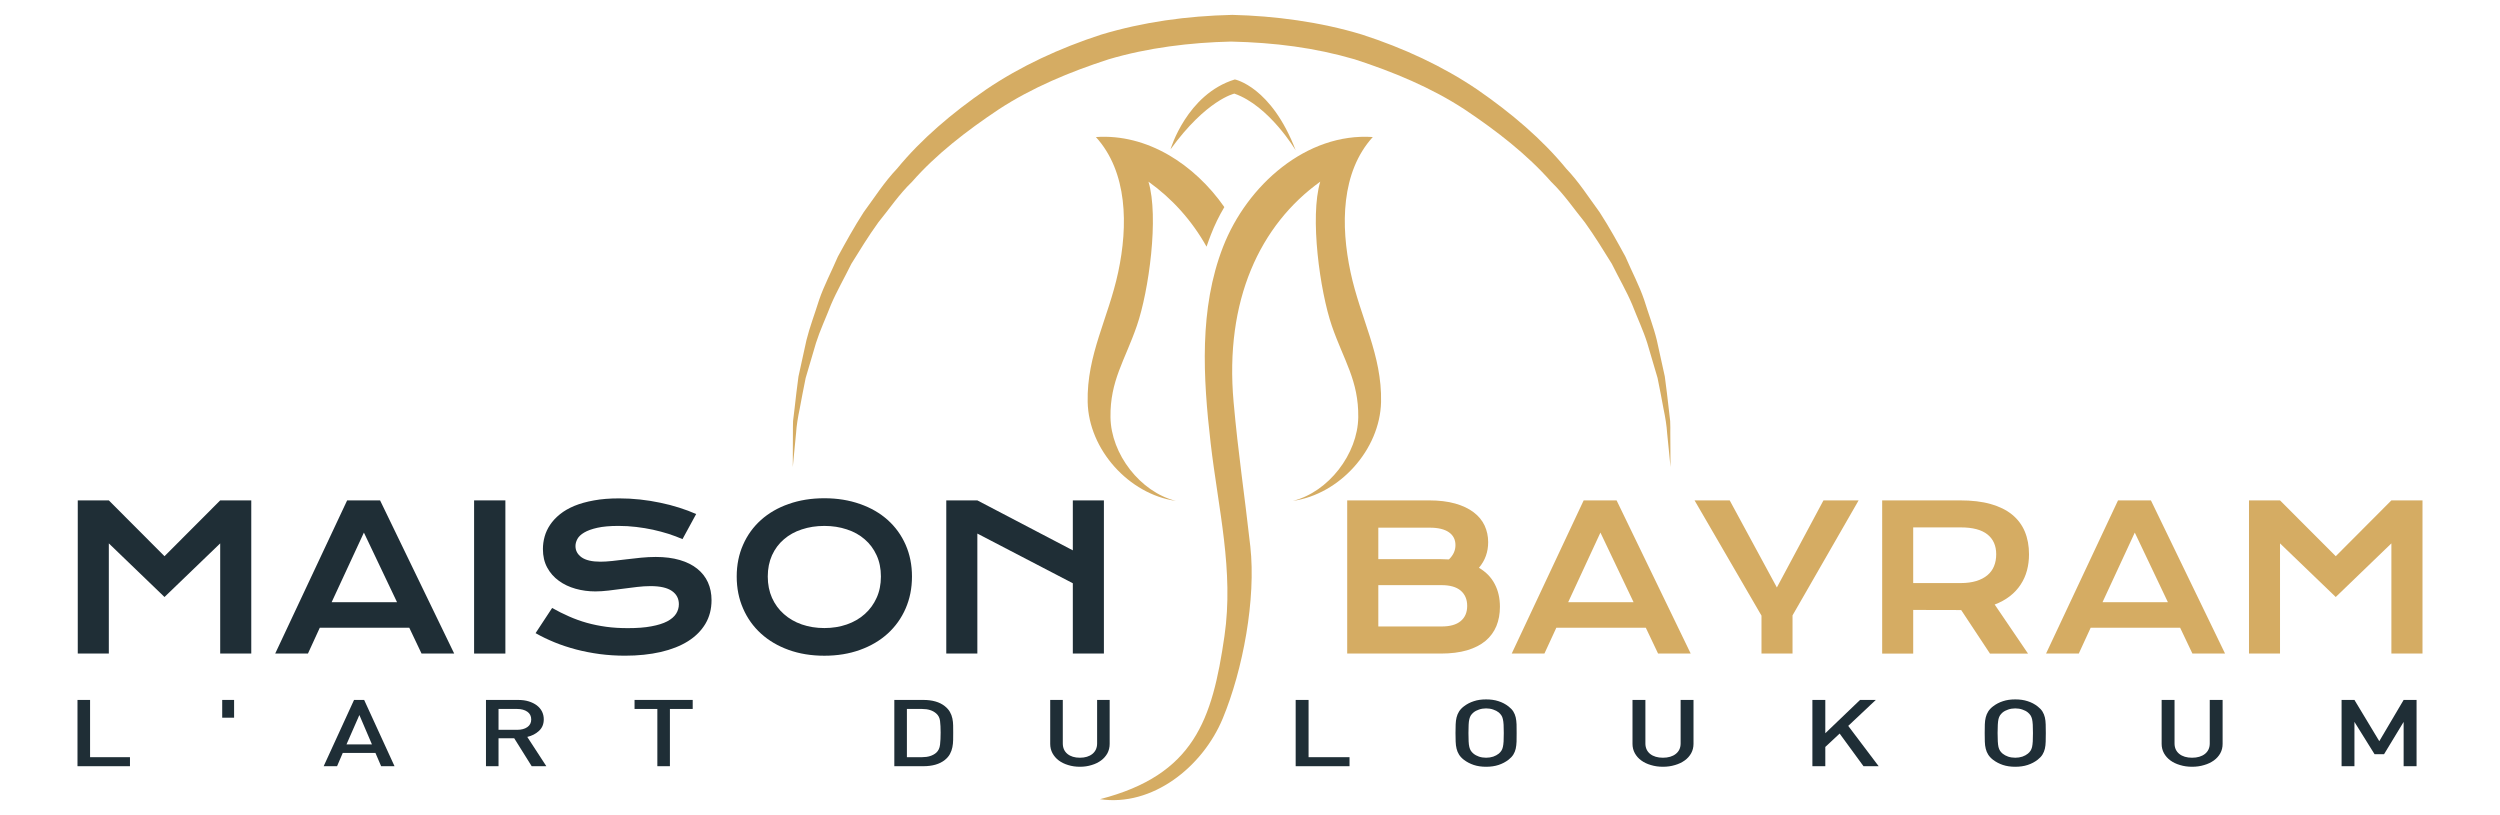 <?xml version="1.0" encoding="utf-8"?>
<!-- Generator: Adobe Illustrator 16.0.0, SVG Export Plug-In . SVG Version: 6.00 Build 0)  -->
<!DOCTYPE svg PUBLIC "-//W3C//DTD SVG 1.1//EN" "http://www.w3.org/Graphics/SVG/1.1/DTD/svg11.dtd">
<svg version="1.1" id="Calque_1" xmlns="http://www.w3.org/2000/svg" xmlns:xlink="http://www.w3.org/1999/xlink" x="0px" y="0px"
	 width="334.352px" height="109px" viewBox="0 0 334.352 109" enable-background="new 0 0 334.352 109" xml:space="preserve">
<g>
	<g>
		<g>
			<g id="XMLID_21_">
				<g id="XMLID_23_">
					<path id="XMLID_25_" fill="#D5AC63" d="M180.62,36.385c-1.326-6.205-1.279-13.366,2.977-18.058
						c-8.845-0.6-16.811,6.426-20.025,14.688c-3.217,8.266-2.673,17.472-1.655,26.281c1.024,8.804,3.115,17.019,1.842,25.789
						c-1.626,11.181-4.043,18.549-16.649,21.799c6.981,1.034,13.712-4.272,16.42-10.792c2.705-6.513,4.464-15.985,3.69-23.001
						c-0.818-7.321-1.606-12.289-2.237-19.319c-1.224-13.619,3.544-23.702,11.59-29.477c-1.425,4.699-0.043,14.634,1.545,19.274
						c1.603,4.644,3.6,7.331,3.538,12.234c-0.069,4.911-3.981,9.999-8.747,11.188c6.281-0.893,11.652-6.874,11.796-13.22
						C184.843,47.433,181.94,42.591,180.62,36.385z"/>
					<path id="XMLID_24_" fill="#D5AC63" d="M157.26,66.991c-4.767-1.189-8.68-6.277-8.742-11.188
						c-0.068-4.903,1.929-7.59,3.527-12.234c1.605-4.64,2.971-14.575,1.55-19.274c3.151,2.25,5.791,5.167,7.77,8.694
						c0.183-0.531,0.368-1.06,0.577-1.59c0.496-1.282,1.098-2.523,1.803-3.704c-3.997-5.723-10.324-9.836-17.176-9.367
						c4.257,4.692,4.303,11.853,2.982,18.058c-1.322,6.206-4.221,11.048-4.085,17.387C145.602,60.117,150.978,66.099,157.26,66.991z
						"/>
				</g>
				<path id="XMLID_22_" fill="#D5AC63" d="M156.546,19.972c0,0,2.167-7.38,8.604-9.347c0,0,4.879,0.951,8.135,9.481
					c0,0-3.523-5.957-8.201-7.586C165.083,12.52,161.357,13.33,156.546,19.972z"/>
			</g>
			<g>
				<path fill="#1F2E36" d="M10.4,66.922h4.155l7.445,7.466l7.449-7.466h4.156v20.486h-4.156V72.672l-7.449,7.172l-7.445-7.172
					v14.736H10.4V66.922z"/>
				<path fill="#1F2E36" d="M46.427,66.922h4.405l9.913,20.486h-4.367l-1.639-3.45H42.768l-1.583,3.45h-4.38L46.427,66.922z
					 M53.098,80.536l-4.429-9.308l-4.314,9.308H53.098z"/>
				<path fill="#1F2E36" d="M63.406,66.922h4.184v20.486h-4.184V66.922z"/>
				<path fill="#1F2E36" d="M73.842,81.31c0.742,0.419,1.497,0.798,2.264,1.133c0.764,0.337,1.556,0.625,2.376,0.854
					c0.823,0.231,1.683,0.405,2.59,0.53c0.906,0.127,1.869,0.18,2.89,0.18c1.235,0,2.281-0.075,3.146-0.242
					c0.863-0.156,1.571-0.379,2.12-0.662c0.545-0.289,0.941-0.628,1.191-1.017c0.249-0.396,0.373-0.822,0.373-1.282
					c0-0.747-0.311-1.336-0.928-1.767c-0.622-0.434-1.581-0.651-2.872-0.651c-0.569,0-1.169,0.041-1.794,0.114
					c-0.633,0.069-1.266,0.156-1.91,0.24c-0.641,0.089-1.276,0.169-1.901,0.242c-0.627,0.073-1.213,0.114-1.764,0.114
					c-0.917,0-1.798-0.118-2.644-0.356c-0.841-0.237-1.589-0.588-2.239-1.065c-0.652-0.468-1.169-1.055-1.554-1.766
					c-0.385-0.706-0.576-1.532-0.576-2.477c0-0.557,0.074-1.112,0.229-1.667c0.151-0.548,0.396-1.074,0.733-1.577
					c0.337-0.507,0.773-0.975,1.306-1.405c0.531-0.433,1.177-0.805,1.931-1.123c0.758-0.313,1.633-0.556,2.626-0.735
					c0.989-0.185,2.12-0.271,3.388-0.271c0.915,0,1.838,0.049,2.766,0.149c0.925,0.101,1.827,0.242,2.706,0.431
					c0.878,0.18,1.724,0.401,2.537,0.66c0.815,0.255,1.569,0.542,2.272,0.854l-1.827,3.355c-0.574-0.251-1.195-0.484-1.861-0.702
					c-0.663-0.208-1.362-0.393-2.084-0.556c-0.724-0.155-1.476-0.28-2.25-0.371c-0.771-0.093-1.559-0.139-2.365-0.139
					c-1.144,0-2.086,0.084-2.826,0.25c-0.738,0.163-1.323,0.378-1.761,0.636c-0.439,0.258-0.738,0.547-0.911,0.865
					c-0.17,0.316-0.255,0.635-0.255,0.947c0,0.614,0.274,1.112,0.824,1.508c0.554,0.386,1.391,0.58,2.517,0.58
					c0.455,0,0.979-0.032,1.569-0.095c0.589-0.071,1.211-0.138,1.861-0.218c0.651-0.08,1.314-0.155,1.994-0.222
					c0.677-0.063,1.336-0.1,1.973-0.1c1.203,0,2.274,0.137,3.206,0.408c0.932,0.272,1.711,0.662,2.338,1.165
					c0.628,0.503,1.106,1.108,1.429,1.817c0.324,0.718,0.486,1.512,0.486,2.39c0,1.186-0.273,2.239-0.82,3.162
					c-0.546,0.915-1.323,1.695-2.331,2.33c-1.014,0.635-2.228,1.11-3.655,1.442c-1.424,0.323-3.008,0.492-4.759,0.492
					c-1.152,0-2.277-0.072-3.38-0.215c-1.103-0.149-2.159-0.354-3.166-0.617c-1.01-0.268-1.975-0.585-2.884-0.956
					c-0.913-0.376-1.758-0.781-2.539-1.228L73.842,81.31z"/>
				<path fill="#1F2E36" d="M98.528,77.103c0-1.543,0.283-2.964,0.854-4.248c0.562-1.286,1.366-2.389,2.391-3.312
					c1.025-0.918,2.258-1.634,3.694-2.137c1.44-0.51,3.03-0.77,4.783-0.77c1.737,0,3.329,0.26,4.769,0.77
					c1.443,0.503,2.679,1.219,3.704,2.137c1.029,0.923,1.827,2.025,2.395,3.312c0.566,1.284,0.851,2.705,0.851,4.248
					c0,1.559-0.285,2.979-0.851,4.278c-0.568,1.302-1.366,2.415-2.395,3.354c-1.025,0.931-2.261,1.662-3.704,2.18
					c-1.44,0.522-3.032,0.782-4.769,0.782c-1.752,0-3.343-0.26-4.783-0.782c-1.436-0.518-2.669-1.249-3.694-2.18
					c-1.025-0.938-1.829-2.052-2.391-3.354C98.811,80.082,98.528,78.661,98.528,77.103z M102.682,77.103
					c0,1.058,0.193,2.015,0.568,2.857c0.383,0.849,0.912,1.575,1.589,2.168c0.677,0.603,1.475,1.065,2.399,1.387
					c0.923,0.318,1.926,0.481,3.011,0.481c1.084,0,2.084-0.163,3.005-0.481c0.924-0.321,1.722-0.784,2.395-1.387
					c0.673-0.593,1.204-1.319,1.586-2.168c0.387-0.843,0.578-1.8,0.578-2.857c0-1.056-0.191-2.004-0.578-2.844
					c-0.382-0.843-0.913-1.549-1.586-2.129c-0.672-0.586-1.47-1.032-2.395-1.329c-0.92-0.308-1.921-0.464-3.005-0.464
					c-1.085,0-2.088,0.156-3.011,0.464c-0.924,0.297-1.722,0.743-2.399,1.329c-0.678,0.58-1.206,1.286-1.589,2.129
					C102.876,75.099,102.682,76.047,102.682,77.103z"/>
				<path fill="#1F2E36" d="M126.556,66.922h4.156l12.768,6.682v-6.682h4.157v20.486h-4.157v-9.403l-12.768-6.645v16.048h-4.156
					V66.922z"/>
				<path fill="#D5AC63" d="M180.175,66.922h10.954c1.33,0,2.497,0.142,3.491,0.422c0.993,0.282,1.812,0.67,2.471,1.173
					c0.656,0.496,1.143,1.089,1.464,1.775c0.316,0.689,0.474,1.425,0.474,2.222c0,1.302-0.406,2.443-1.233,3.421
					c0.944,0.559,1.652,1.283,2.113,2.18c0.468,0.89,0.692,1.904,0.692,3.041c0,0.947-0.16,1.809-0.475,2.581
					c-0.319,0.768-0.808,1.429-1.457,1.98c-0.649,0.537-1.473,0.957-2.462,1.252c-0.996,0.291-2.165,0.439-3.51,0.439h-12.522
					V66.922z M192.723,74.782c0.359,0,0.71,0.012,1.055,0.036c0.584-0.556,0.876-1.198,0.876-1.908c0-0.742-0.292-1.32-0.876-1.724
					c-0.578-0.406-1.431-0.615-2.55-0.615h-6.891v4.211H192.723z M192.801,83.785c1.125,0,1.97-0.236,2.55-0.718
					c0.58-0.484,0.872-1.155,0.872-2.032c0-0.874-0.292-1.554-0.872-2.049c-0.58-0.486-1.425-0.729-2.55-0.729h-8.464v5.528H192.801
					z"/>
				<path fill="#D5AC63" d="M211.801,66.922h4.404l9.91,20.486h-4.363l-1.639-3.45h-11.97l-1.592,3.45h-4.373L211.801,66.922z
					 M218.474,80.536l-4.431-9.308l-4.313,9.308H218.474z"/>
				<path fill="#D5AC63" d="M235.583,82.336l-8.952-15.414h4.7l6.309,11.647l6.232-11.647h4.701l-8.838,15.382v5.104h-4.152V82.336z
					"/>
				<path fill="#D5AC63" d="M251.723,66.922h10.421c1.569,0,2.937,0.158,4.087,0.487c1.154,0.326,2.114,0.798,2.876,1.42
					c0.76,0.624,1.322,1.379,1.695,2.264c0.371,0.898,0.56,1.904,0.56,3.033c0,0.765-0.092,1.486-0.274,2.169
					c-0.185,0.688-0.47,1.321-0.85,1.894c-0.38,0.582-0.856,1.095-1.433,1.542c-0.582,0.451-1.259,0.826-2.034,1.12l4.456,6.558
					h-5.088l-3.849-5.822h-0.117l-6.3-0.014v5.836h-4.15V66.922z M262.247,77.98c0.784,0,1.475-0.097,2.063-0.275
					c0.594-0.184,1.086-0.442,1.484-0.772c0.396-0.334,0.697-0.735,0.888-1.21c0.198-0.479,0.292-1.009,0.292-1.597
					c0-1.14-0.393-2.03-1.173-2.651c-0.789-0.628-1.977-0.94-3.555-0.94h-6.374v7.446H262.247z"/>
				<path fill="#D5AC63" d="M283.266,66.922h4.4l9.914,20.486h-4.365l-1.64-3.45h-11.97l-1.587,3.45h-4.378L283.266,66.922z
					 M289.935,80.536l-4.427-9.308l-4.314,9.308H289.935z"/>
				<path fill="#D5AC63" d="M300.782,66.922h4.149l7.453,7.466l7.442-7.466h4.161v20.486h-4.161V72.672l-7.442,7.172l-7.453-7.172
					v14.736h-4.149V66.922z"/>
			</g>
		</g>
		<g>
			<path fill="#1F2E36" d="M10.364,102.473v-8.863h1.682v7.656h5.336v1.207H10.364z"/>
			<path fill="#1F2E36" d="M29.718,95.985v-2.376h1.59v2.376H29.718z"/>
			<path fill="#1F2E36" d="M50.974,102.473l-0.765-1.779h-4.367l-0.764,1.779h-1.791l4.062-8.863h1.353l4.062,8.863H50.974z
				 M48.063,95.627l-1.725,3.934h3.408L48.063,95.627z"/>
			<path fill="#1F2E36" d="M71.109,102.473l-2.334-3.734h-2.101v3.734h-1.679v-8.863h4.293c0.526,0,1.004,0.06,1.425,0.193
				c0.418,0.129,0.778,0.309,1.082,0.534c0.298,0.229,0.53,0.5,0.693,0.819c0.157,0.326,0.237,0.672,0.237,1.04
				c0,0.642-0.212,1.158-0.637,1.548c-0.427,0.401-0.948,0.665-1.571,0.811l2.551,3.918H71.109z M70.526,95.185
				c-0.347-0.243-0.803-0.368-1.36-0.368h-2.492v2.79h2.492c0.557,0,1.013-0.12,1.36-0.363c0.347-0.242,0.521-0.585,0.521-1.026
				C71.047,95.777,70.873,95.431,70.526,95.185z"/>
			<path fill="#1F2E36" d="M89.594,94.816v7.656h-1.679v-7.656h-3.05v-1.207h7.778v1.207H89.594z"/>
			<path fill="#1F2E36" d="M127.474,98.964c-0.003,0.333-0.039,0.651-0.1,0.964c-0.061,0.319-0.173,0.624-0.328,0.915
				c-0.155,0.289-0.385,0.556-0.684,0.795c-0.354,0.283-0.771,0.492-1.26,0.631c-0.487,0.138-1.021,0.204-1.605,0.204h-3.89v-8.863
				h3.89c0.584,0,1.118,0.066,1.605,0.204c0.489,0.139,0.906,0.348,1.26,0.632c0.299,0.238,0.528,0.496,0.684,0.776
				c0.155,0.275,0.267,0.568,0.328,0.873c0.062,0.3,0.097,0.61,0.1,0.923c0.005,0.317,0.008,0.639,0.008,0.961
				C127.482,98.305,127.479,98.634,127.474,98.964z M125.723,96.429c-0.049-0.423-0.221-0.76-0.514-1.01
				c-0.455-0.405-1.086-0.603-1.883-0.603h-2.037v6.449h2.037c0.797,0,1.428-0.2,1.883-0.593c0.292-0.264,0.464-0.623,0.514-1.086
				c0.053-0.456,0.078-0.994,0.078-1.608C125.801,97.365,125.776,96.846,125.723,96.429z"/>
			<path fill="#1F2E36" d="M148.109,100.739c-0.21,0.371-0.485,0.697-0.845,0.96c-0.354,0.265-0.777,0.476-1.269,0.618
				c-0.486,0.155-1.011,0.23-1.565,0.23c-0.565,0-1.088-0.075-1.577-0.23c-0.483-0.143-0.909-0.354-1.26-0.618
				c-0.35-0.263-0.626-0.589-0.832-0.96c-0.204-0.381-0.305-0.798-0.305-1.252v-5.878h1.684v5.814c0,0.598,0.205,1.065,0.623,1.408
				c0.413,0.337,0.968,0.508,1.667,0.508c0.691,0,1.248-0.171,1.668-0.508c0.419-0.343,0.631-0.811,0.631-1.408v-5.814h1.679v5.878
				C148.408,99.941,148.308,100.358,148.109,100.739z"/>
			<path fill="#1F2E36" d="M173.284,102.473v-8.863h1.725v7.656h5.477v1.207H173.284z"/>
			<path fill="#1F2E36" d="M202.826,99.192c-0.014,0.343-0.05,0.658-0.112,0.937c-0.067,0.284-0.167,0.548-0.317,0.786
				c-0.15,0.241-0.366,0.472-0.643,0.688c-0.394,0.306-0.837,0.536-1.338,0.703c-0.501,0.164-1.052,0.242-1.661,0.242
				s-1.16-0.078-1.652-0.242c-0.495-0.167-0.94-0.397-1.338-0.703c-0.276-0.216-0.486-0.446-0.637-0.688
				c-0.148-0.238-0.259-0.502-0.326-0.786c-0.071-0.278-0.107-0.594-0.121-0.937c-0.011-0.346-0.021-0.725-0.021-1.15
				c0-0.417,0.01-0.812,0.021-1.158c0.014-0.337,0.05-0.655,0.121-0.935c0.067-0.284,0.178-0.539,0.326-0.782
				c0.15-0.242,0.36-0.472,0.637-0.685c0.397-0.309,0.843-0.543,1.338-0.702c0.492-0.167,1.043-0.241,1.652-0.241
				s1.16,0.074,1.661,0.241c0.501,0.159,0.944,0.394,1.338,0.702c0.276,0.213,0.492,0.442,0.643,0.685
				c0.15,0.243,0.25,0.498,0.317,0.782c0.063,0.279,0.099,0.598,0.112,0.935c0.011,0.347,0.011,0.741,0.011,1.158
				C202.837,98.468,202.837,98.847,202.826,99.192z M201.093,96.926c-0.016-0.293-0.05-0.542-0.097-0.747
				c-0.045-0.201-0.11-0.372-0.205-0.51c-0.09-0.139-0.209-0.259-0.339-0.38c-0.212-0.168-0.454-0.297-0.747-0.393
				c-0.294-0.104-0.608-0.154-0.95-0.154s-0.661,0.05-0.954,0.154c-0.289,0.096-0.537,0.225-0.737,0.393
				c-0.139,0.121-0.256,0.241-0.348,0.38c-0.088,0.138-0.158,0.309-0.207,0.51c-0.048,0.205-0.081,0.454-0.093,0.747
				c-0.018,0.293-0.024,0.665-0.024,1.116c0,0.45,0.007,0.818,0.024,1.115c0.012,0.287,0.045,0.541,0.093,0.746
				c0.049,0.201,0.119,0.367,0.207,0.506c0.092,0.138,0.209,0.268,0.348,0.38c0.2,0.169,0.448,0.3,0.737,0.404
				c0.293,0.097,0.612,0.146,0.954,0.146s0.656-0.05,0.95-0.146c0.293-0.104,0.535-0.235,0.747-0.404
				c0.13-0.112,0.249-0.242,0.339-0.38c0.095-0.139,0.16-0.305,0.205-0.506c0.047-0.205,0.081-0.459,0.097-0.746
				c0.018-0.297,0.024-0.665,0.024-1.115C201.117,97.591,201.111,97.219,201.093,96.926z"/>
			<path fill="#1F2E36" d="M226.179,100.739c-0.209,0.371-0.492,0.697-0.861,0.96c-0.366,0.265-0.803,0.476-1.302,0.618
				c-0.504,0.155-1.036,0.23-1.612,0.23c-0.577,0-1.11-0.075-1.614-0.23c-0.501-0.143-0.935-0.354-1.292-0.618
				c-0.364-0.263-0.647-0.589-0.854-0.96c-0.207-0.381-0.313-0.798-0.313-1.252v-5.878h1.725v5.814c0,0.598,0.213,1.065,0.636,1.408
				c0.425,0.337,0.998,0.508,1.713,0.508c0.709,0,1.286-0.171,1.711-0.508c0.435-0.343,0.652-0.811,0.652-1.408v-5.814h1.723v5.878
				C226.49,99.941,226.388,100.358,226.179,100.739z"/>
			<path fill="#1F2E36" d="M249.226,102.473l-3.192-4.366l-1.916,1.79v2.576h-1.727v-8.863h1.727v4.452l4.647-4.452h2.106
				l-3.688,3.471l4.072,5.393H249.226z"/>
			<path fill="#1F2E36" d="M273.592,99.192c-0.009,0.343-0.043,0.658-0.108,0.937c-0.067,0.284-0.173,0.548-0.319,0.786
				c-0.148,0.241-0.366,0.472-0.643,0.688c-0.391,0.306-0.834,0.536-1.338,0.703c-0.499,0.164-1.055,0.242-1.661,0.242
				c-0.609,0-1.155-0.078-1.652-0.242c-0.492-0.167-0.94-0.397-1.336-0.703c-0.276-0.216-0.485-0.446-0.636-0.688
				c-0.15-0.238-0.259-0.502-0.326-0.786c-0.072-0.278-0.112-0.594-0.121-0.937c-0.014-0.346-0.016-0.725-0.016-1.15
				c0-0.417,0.002-0.812,0.016-1.158c0.009-0.337,0.049-0.655,0.121-0.935c0.067-0.284,0.176-0.539,0.326-0.782
				c0.15-0.242,0.359-0.472,0.636-0.685c0.396-0.309,0.844-0.543,1.336-0.702c0.497-0.167,1.043-0.241,1.652-0.241
				c0.606,0,1.162,0.074,1.661,0.241c0.504,0.159,0.947,0.394,1.338,0.702c0.276,0.213,0.494,0.442,0.643,0.685
				c0.146,0.243,0.252,0.498,0.319,0.782c0.065,0.279,0.1,0.598,0.108,0.935c0.014,0.347,0.016,0.741,0.016,1.158
				C273.608,98.468,273.606,98.847,273.592,99.192z M271.864,96.926c-0.017-0.293-0.048-0.542-0.093-0.747
				c-0.05-0.201-0.121-0.372-0.209-0.51c-0.092-0.139-0.209-0.259-0.347-0.38c-0.204-0.168-0.447-0.297-0.739-0.393
				c-0.297-0.104-0.609-0.154-0.953-0.154c-0.342,0-0.659,0.05-0.953,0.154c-0.29,0.096-0.537,0.225-0.742,0.393
				c-0.133,0.121-0.249,0.241-0.342,0.38c-0.092,0.138-0.157,0.309-0.209,0.51c-0.043,0.205-0.076,0.454-0.09,0.747
				c-0.019,0.293-0.027,0.665-0.027,1.116c0,0.45,0.009,0.818,0.027,1.115c0.014,0.287,0.047,0.541,0.09,0.746
				c0.052,0.201,0.117,0.367,0.209,0.506c0.093,0.138,0.209,0.268,0.342,0.38c0.205,0.169,0.452,0.3,0.742,0.404
				c0.294,0.097,0.611,0.146,0.953,0.146c0.344,0,0.656-0.05,0.953-0.146c0.292-0.104,0.535-0.235,0.739-0.404
				c0.138-0.112,0.255-0.242,0.347-0.38c0.088-0.139,0.159-0.305,0.209-0.506c0.045-0.205,0.076-0.459,0.093-0.746
				c0.016-0.297,0.024-0.665,0.024-1.115C271.888,97.591,271.879,97.219,271.864,96.926z"/>
			<path fill="#1F2E36" d="M296.947,100.739c-0.207,0.371-0.492,0.697-0.858,0.96c-0.369,0.265-0.803,0.476-1.305,0.618
				c-0.501,0.155-1.034,0.23-1.613,0.23c-0.576,0-1.109-0.075-1.61-0.23c-0.501-0.143-0.936-0.354-1.295-0.618
				c-0.357-0.263-0.646-0.589-0.853-0.96c-0.209-0.381-0.313-0.798-0.313-1.252v-5.878h1.725v5.814c0,0.598,0.214,1.065,0.639,1.408
				c0.421,0.337,0.994,0.508,1.707,0.508c0.712,0,1.288-0.171,1.717-0.508c0.43-0.343,0.647-0.811,0.647-1.408v-5.814h1.72v5.878
				C297.254,99.941,297.156,100.358,296.947,100.739z"/>
			<path fill="#1F2E36" d="M321.464,102.473v-5.926l-2.617,4.317h-1.274l-2.688-4.317v5.926h-1.72v-8.863h1.72l3.323,5.517
				l3.256-5.517h1.73v8.863H321.464z"/>
		</g>
	</g>
	<path fill="#D5AC63" d="M106.029,62.469c0,0,0.002-0.731,0.005-2.081c0-0.677,0.008-1.512,0.011-2.489
		c0.008-0.489-0.011-1.013,0.019-1.582c0.07-0.559,0.136-1.147,0.214-1.779c0.152-1.266,0.29-2.669,0.51-4.185
		c0.328-1.507,0.682-3.121,1.068-4.862c0.423-1.717,1.103-3.488,1.7-5.4c0.648-1.889,1.636-3.754,2.503-5.772
		c1.056-1.924,2.158-3.943,3.45-5.938c1.41-1.909,2.73-4.005,4.478-5.843c3.213-3.921,7.328-7.417,11.883-10.558
		c4.599-3.117,9.856-5.552,15.402-7.352c5.638-1.696,11.428-2.493,17.533-2.639c5.635,0.132,11.828,0.943,17.363,2.639
		c5.551,1.796,10.806,4.231,15.403,7.348c4.557,3.145,8.669,6.637,11.884,10.562c1.747,1.833,3.073,3.935,4.477,5.843
		c1.295,1.995,2.396,4.01,3.451,5.938c0.87,2.018,1.861,3.884,2.504,5.772c0.592,1.912,1.279,3.681,1.695,5.4
		c0.385,1.738,0.74,3.354,1.07,4.862c0.221,1.512,0.355,2.916,0.511,4.168c0.074,0.635,0.146,1.228,0.206,1.787
		c0.034,0.565,0.019,1.1,0.019,1.592c0.007,0.978,0.016,1.813,0.016,2.489c0.009,1.35,0.009,2.081,0.009,2.081
		s-0.072-0.729-0.2-2.07c-0.076-0.674-0.155-1.497-0.249-2.47c-0.057-0.974-0.236-2.076-0.495-3.315
		c-0.24-1.234-0.468-2.594-0.784-4.063c-0.428-1.447-0.886-3.003-1.378-4.671c-0.52-1.654-1.313-3.336-2.015-5.143
		c-0.751-1.783-1.788-3.558-2.723-5.452c-1.12-1.806-2.271-3.689-3.606-5.544c-1.438-1.766-2.759-3.739-4.501-5.42
		c-3.204-3.643-7.257-6.797-11.614-9.707c-4.411-2.882-9.452-4.987-14.679-6.683c-5.345-1.557-10.657-2.239-16.538-2.372
		c-5.406,0.122-11.119,0.815-16.362,2.372c-5.228,1.692-10.264,3.801-14.677,6.683c-4.357,2.906-8.422,6.052-11.618,9.702
		c-1.749,1.687-3.058,3.659-4.502,5.421c-1.339,1.854-2.491,3.742-3.607,5.538c-0.936,1.904-1.965,3.68-2.723,5.462
		c-0.699,1.802-1.493,3.488-2.012,5.135c-0.492,1.675-0.953,3.232-1.379,4.679c-0.316,1.464-0.545,2.826-0.786,4.054
		c-0.258,1.224-0.436,2.331-0.497,3.321c-0.093,0.973-0.178,1.797-0.241,2.474C106.098,61.74,106.029,62.469,106.029,62.469z"/>
</g>
</svg>
